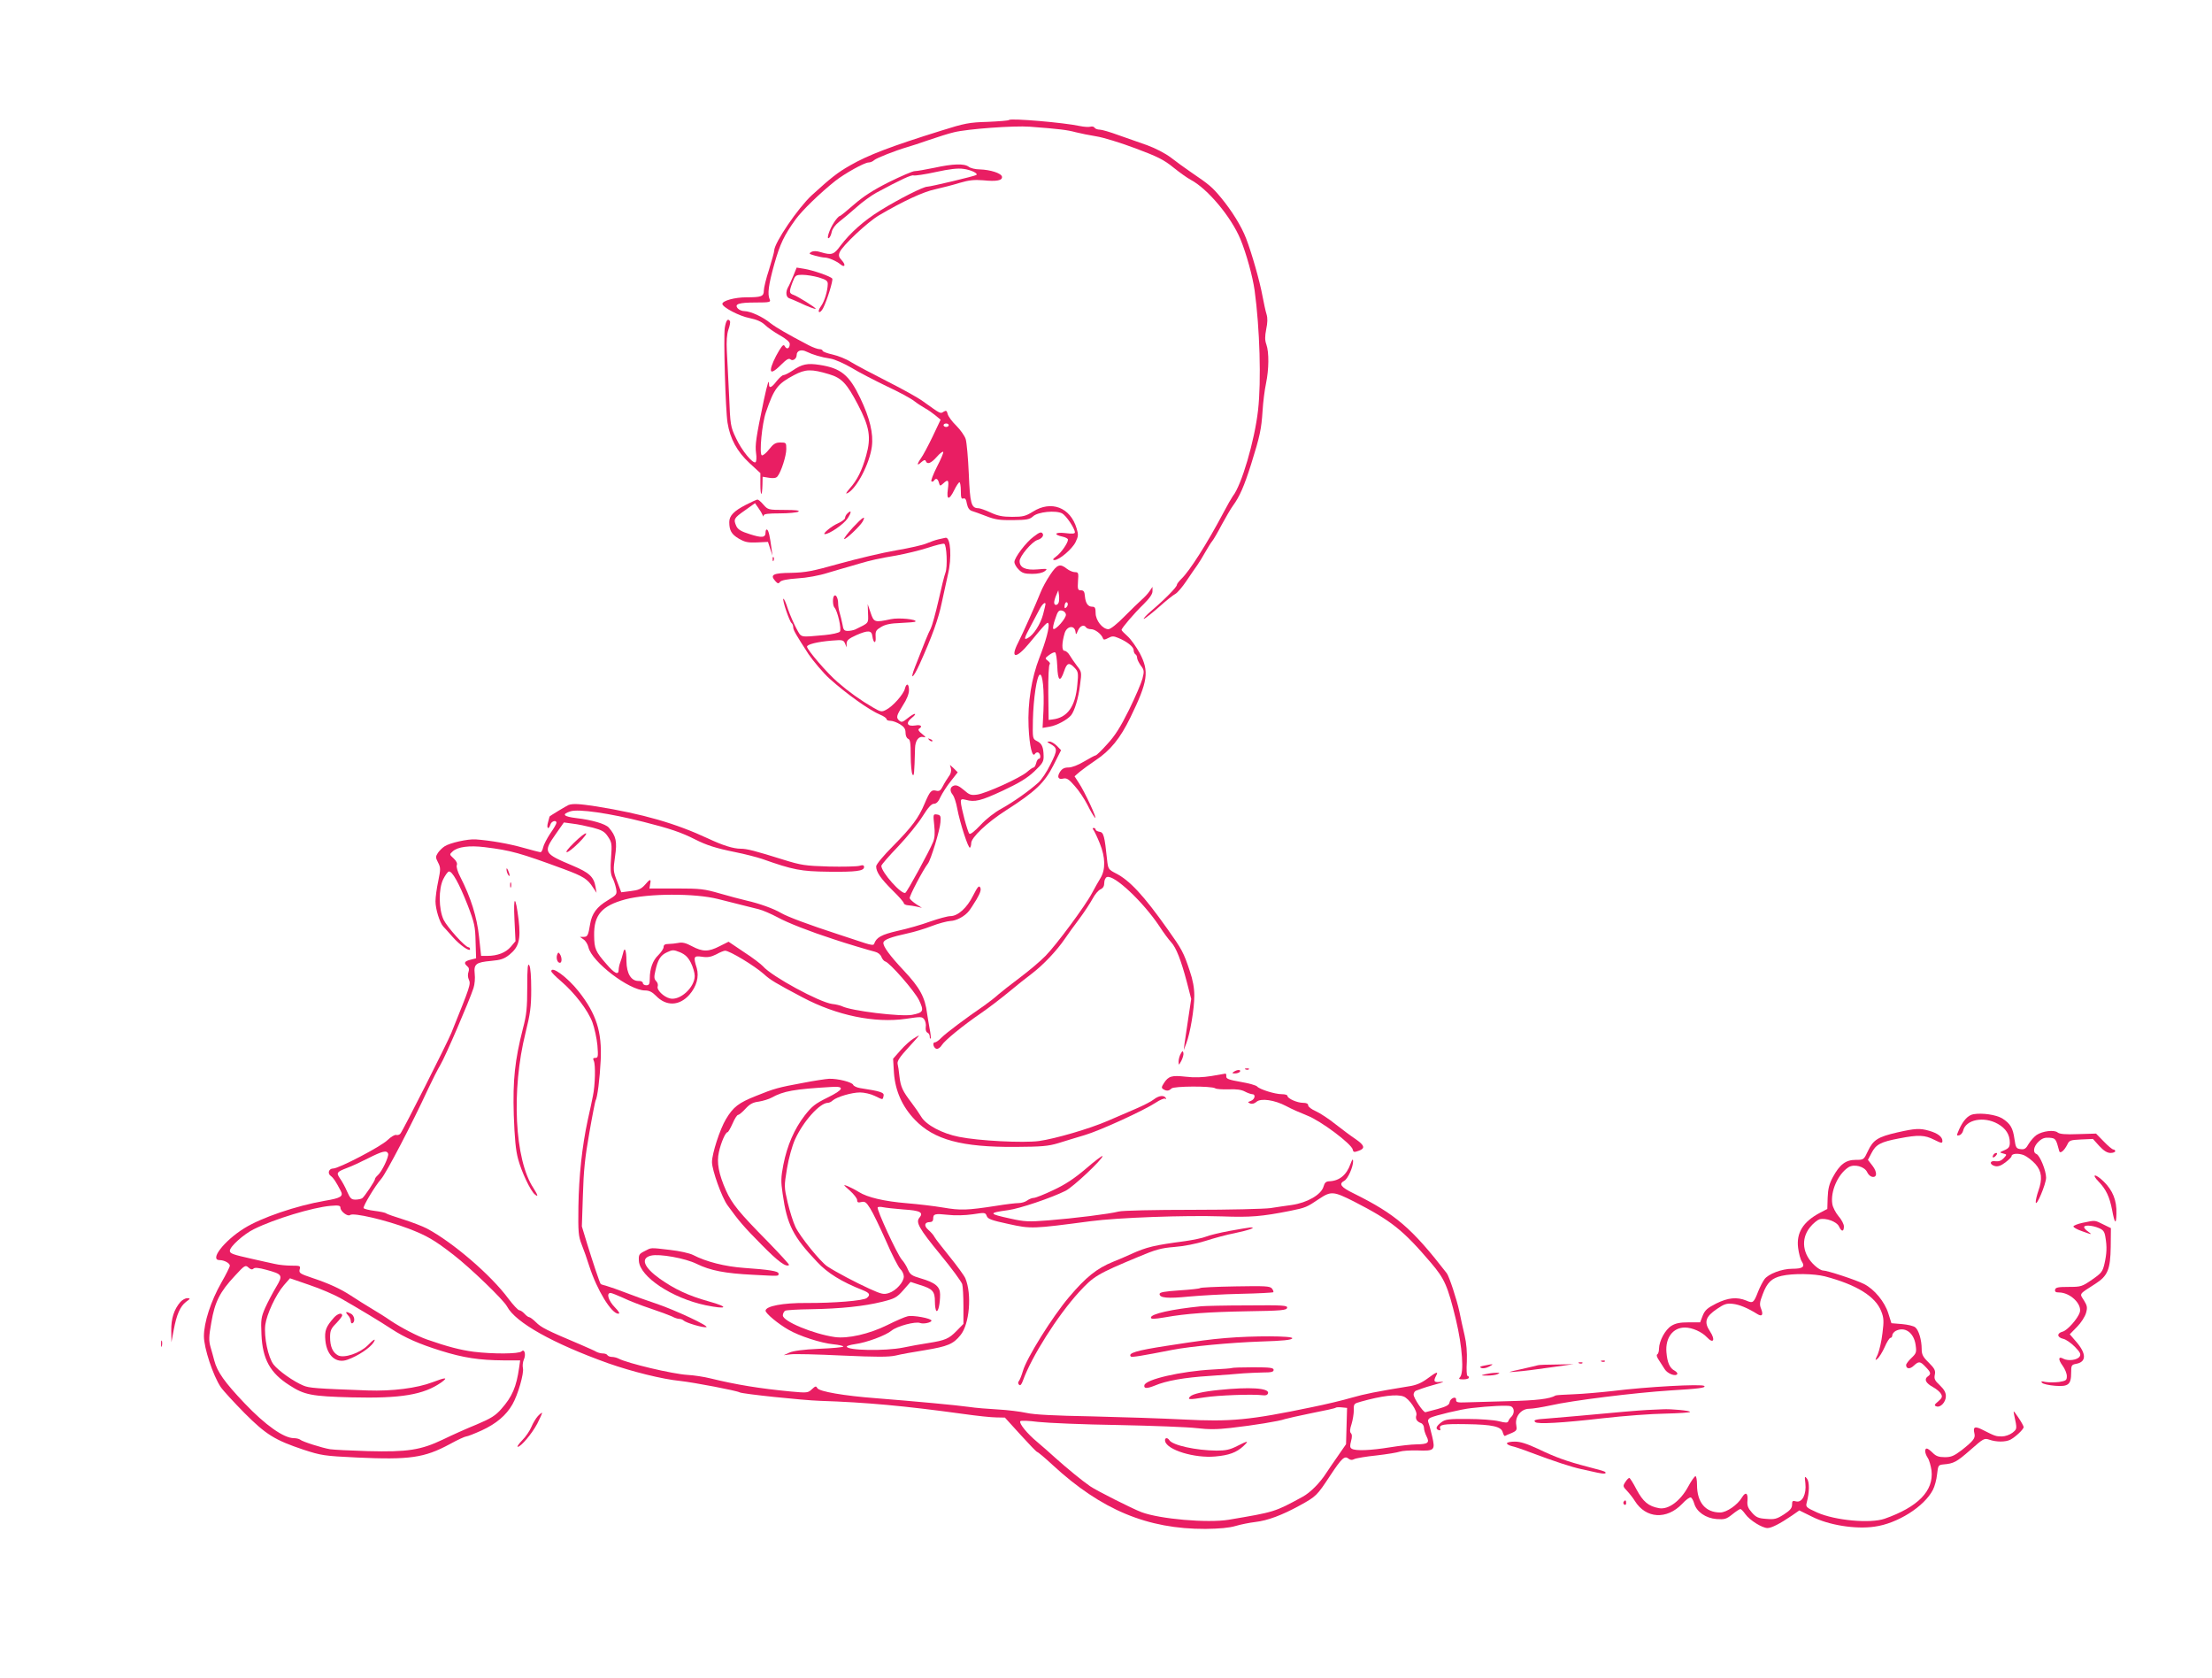 <?xml version="1.0" standalone="no"?>
<!DOCTYPE svg PUBLIC "-//W3C//DTD SVG 20010904//EN"
 "http://www.w3.org/TR/2001/REC-SVG-20010904/DTD/svg10.dtd">
<svg version="1.0" xmlns="http://www.w3.org/2000/svg"
 width="1280pt" height="971pt" viewBox="0 0 1280 971"
 preserveAspectRatio="xMidYMid meet">
<g transform="translate(0,971) scale(0.1,-0.1)"
fill="#e91e63" stroke="none">
<path d="M5839 9016 c-3 -4 -59 -8 -124 -11 -106 -3 -133 -8 -269 -51 -289
-90 -423 -141 -527 -201 -72 -41 -109 -70 -222 -173 -78 -72 -217 -275 -217
-320 0 -8 -14 -58 -30 -110 -17 -51 -30 -106 -30 -121 0 -34 -14 -39 -101 -39
-67 0 -139 -20 -139 -38 0 -19 98 -71 157 -82 43 -9 70 -21 90 -40 15 -15 54
-42 86 -60 37 -21 57 -38 57 -50 0 -26 -17 -34 -28 -14 -7 13 -13 9 -33 -23
-25 -41 -47 -90 -48 -110 -2 -23 18 -14 60 28 30 30 44 38 53 30 14 -12 36 4
36 25 0 25 26 35 56 20 37 -18 87 -33 141 -41 24 -4 78 -28 121 -53 42 -26
134 -73 202 -106 69 -32 141 -71 160 -86 19 -15 49 -34 65 -43 17 -9 43 -28
59 -41 l29 -24 -46 -97 c-26 -54 -56 -110 -67 -125 -26 -37 -25 -48 1 -24 16
14 23 15 26 7 8 -22 30 -14 63 23 17 20 34 33 38 30 3 -4 -13 -42 -36 -86 -22
-44 -37 -82 -32 -85 5 -3 11 -1 15 5 10 16 22 11 28 -12 6 -21 7 -21 25 -5 29
27 34 21 27 -33 -9 -64 7 -66 37 -5 12 25 26 45 30 45 4 0 8 -22 8 -50 0 -39
3 -48 14 -44 11 4 17 -5 21 -30 5 -24 14 -37 29 -42 11 -3 49 -17 83 -30 51
-20 79 -24 155 -23 80 1 96 4 116 22 28 26 131 36 168 17 24 -13 74 -88 74
-110 0 -8 -17 -9 -56 -4 -60 7 -71 -9 -14 -21 17 -4 30 -11 30 -17 0 -19 -40
-77 -68 -97 -20 -15 -23 -20 -10 -21 27 0 102 63 122 104 16 33 17 43 6 79
-36 122 -147 164 -253 97 -42 -26 -57 -30 -120 -30 -56 0 -84 6 -125 25 -30
14 -62 25 -71 25 -41 0 -48 28 -55 200 -4 91 -12 181 -18 200 -6 19 -31 54
-54 77 -24 23 -46 53 -50 67 -5 21 -9 23 -24 14 -19 -12 -14 -15 -120 61 -30
22 -125 74 -210 117 -85 43 -177 92 -205 109 -27 18 -76 37 -107 44 -32 7 -58
17 -58 22 0 5 -8 9 -18 9 -10 0 -38 10 -63 23 -124 65 -186 101 -220 127 -46
38 -116 69 -150 70 -15 0 -32 7 -40 16 -21 25 6 34 105 34 80 0 87 2 80 18
-14 30 -7 84 26 202 34 120 57 168 124 261 39 53 140 151 229 222 53 42 169
107 193 107 10 0 25 6 33 14 16 13 120 54 191 75 19 5 76 24 125 41 50 17 115
38 146 45 77 19 347 39 438 32 173 -13 218 -19 266 -32 28 -7 82 -18 120 -24
39 -6 140 -37 225 -69 129 -48 166 -67 220 -111 36 -29 81 -61 100 -71 97 -51
234 -214 288 -344 34 -82 71 -217 82 -296 30 -220 39 -524 20 -692 -20 -178
-96 -436 -146 -498 -6 -8 -31 -51 -54 -95 -94 -178 -198 -341 -244 -384 -14
-14 -26 -29 -26 -35 0 -12 -68 -82 -148 -150 -29 -25 -48 -46 -43 -46 5 0 44
30 85 66 41 37 85 72 97 78 12 6 41 40 65 76 24 36 52 76 62 90 10 14 31 48
46 75 16 28 34 57 41 65 7 8 32 51 55 95 24 44 53 94 65 110 38 52 64 111 104
237 53 169 60 206 67 311 3 51 12 122 20 159 17 82 18 180 2 225 -9 25 -9 46
-1 88 8 38 9 64 2 87 -6 18 -16 67 -24 108 -15 82 -61 244 -94 330 -27 71 -83
161 -146 237 -51 61 -66 74 -172 146 -34 23 -86 61 -117 85 -33 25 -89 54
-138 72 -46 16 -121 43 -168 59 -46 17 -94 31 -106 31 -13 0 -26 5 -30 11 -3
6 -14 9 -24 6 -10 -3 -38 -1 -62 4 -92 20 -399 46 -409 35z m-349 -1766 c0 -5
-7 -10 -15 -10 -8 0 -15 5 -15 10 0 6 7 10 15 10 8 0 15 -4 15 -10z"/>
<path d="M5405 8739 c-49 -10 -100 -19 -112 -19 -12 0 -79 -29 -150 -64 -93
-47 -148 -83 -202 -130 -41 -36 -78 -66 -82 -66 -5 0 -20 -17 -33 -37 -27 -41
-46 -100 -29 -90 6 4 13 20 16 36 4 18 21 41 43 58 20 15 65 53 99 83 34 31
87 69 116 85 145 78 204 105 216 100 8 -2 66 6 129 20 77 17 128 23 159 18 42
-5 86 -26 75 -35 -8 -7 -266 -68 -284 -68 -24 0 -162 -70 -271 -137 -97 -60
-175 -130 -232 -205 -37 -51 -50 -56 -113 -37 -26 8 -43 8 -56 1 -15 -9 -13
-11 22 -21 21 -6 47 -11 56 -11 22 0 68 -20 91 -39 26 -22 33 -4 8 23 -17 18
-20 28 -12 47 15 37 161 174 227 213 141 83 258 137 326 151 39 9 103 25 141
37 54 16 84 19 136 15 78 -8 113 -1 109 21 -4 20 -67 40 -128 42 -25 0 -54 7
-64 15 -26 20 -91 18 -201 -6z"/>
<path d="M4590 8113 c-11 -26 -24 -56 -30 -65 -15 -27 -12 -58 8 -64 9 -3 35
-14 57 -24 47 -23 95 -41 95 -36 0 7 -106 73 -128 80 -26 9 -27 17 -6 73 16
41 18 43 59 43 23 0 65 -7 93 -15 43 -13 52 -20 52 -38 -1 -41 -19 -100 -39
-128 -12 -16 -17 -31 -11 -34 5 -3 15 7 23 22 23 45 59 162 53 171 -8 13 -112
49 -163 57 l-43 7 -20 -49z"/>
<path d="M4194 7813 c-8 -56 4 -474 16 -549 15 -93 55 -166 126 -232 l64 -59
0 -63 c0 -73 10 -77 12 -5 l1 47 37 -6 c26 -4 41 -2 49 8 21 25 51 119 51 158
0 37 -1 38 -34 38 -28 0 -40 -7 -66 -40 -17 -22 -36 -37 -42 -34 -15 10 1 182
24 249 48 139 67 164 163 215 66 35 100 36 203 5 73 -22 102 -53 166 -175 68
-130 78 -190 48 -296 -24 -86 -52 -142 -95 -190 -23 -27 -26 -34 -11 -26 52
28 126 170 139 268 10 76 -12 166 -67 281 -64 134 -112 173 -235 192 -71 11
-102 5 -157 -33 -21 -14 -45 -26 -52 -26 -7 0 -25 -16 -40 -35 -29 -38 -44
-44 -44 -18 0 34 -9 5 -30 -92 -46 -220 -51 -259 -45 -306 4 -26 2 -49 -3 -53
-16 -10 -80 68 -113 139 -32 67 -33 75 -40 245 -5 96 -10 213 -13 259 -3 57 0
97 9 124 8 22 12 44 9 49 -12 19 -23 5 -30 -39z"/>
<path d="M4315 6789 c-68 -35 -95 -63 -95 -99 0 -49 13 -71 55 -96 36 -21 54
-24 106 -22 l63 3 13 -40 13 -40 -5 38 c-10 75 -17 107 -26 113 -5 3 -9 -4 -9
-16 0 -31 -21 -33 -92 -10 -49 15 -68 27 -77 46 -18 40 -14 47 49 91 l59 42
19 -27 c11 -15 22 -34 25 -42 3 -9 6 -10 6 -2 1 9 27 12 94 12 50 0 99 5 107
10 10 7 -15 10 -80 10 -94 0 -96 1 -122 30 -14 17 -30 30 -35 30 -4 0 -35 -14
-68 -31z"/>
<path d="M4902 6738 c-7 -7 -12 -18 -12 -25 0 -6 -19 -21 -42 -31 -37 -16 -92
-62 -75 -62 26 0 108 56 131 90 25 38 24 54 -2 28z"/>
<path d="M4936 6659 c-31 -34 -54 -64 -51 -67 6 -7 92 74 107 101 21 39 -1 25
-56 -34z"/>
<path d="M5981 6605 c-43 -31 -111 -121 -111 -146 0 -11 11 -31 25 -44 19 -20
34 -25 78 -25 33 0 60 6 73 16 18 14 15 15 -42 10 -69 -6 -104 10 -104 48 0
28 71 112 103 122 24 7 38 24 31 36 -8 13 -18 10 -53 -17z"/>
<path d="M5431 6590 c-18 -4 -49 -15 -70 -24 -20 -9 -99 -27 -176 -40 -77 -13
-223 -48 -325 -76 -160 -45 -198 -52 -282 -54 -105 -1 -124 -11 -92 -47 14
-16 19 -17 28 -5 7 9 43 16 101 20 53 3 125 16 175 32 47 14 101 30 120 35 19
6 49 14 65 19 64 19 114 30 210 46 55 10 138 30 184 45 46 15 88 26 95 23 14
-6 20 -133 7 -167 -6 -15 -24 -87 -40 -160 -17 -74 -37 -147 -45 -163 -15 -28
-37 -83 -91 -222 -32 -81 -12 -69 27 17 71 157 109 262 128 356 12 55 28 127
35 160 24 98 16 218 -13 214 -4 -1 -22 -5 -41 -9z"/>
<path d="M4471 6474 c0 -11 3 -14 6 -6 3 7 2 16 -1 19 -3 4 -6 -2 -5 -13z"/>
<path d="M6077 6385 c-21 -31 -46 -77 -56 -103 -27 -68 -104 -240 -129 -289
-49 -95 -12 -97 65 -3 95 115 106 126 110 112 7 -19 -15 -102 -52 -196 -46
-118 -69 -262 -63 -400 5 -114 22 -182 37 -157 5 8 14 10 20 7 13 -8 15 -36 2
-36 -5 0 -12 -11 -15 -25 -4 -14 -10 -25 -15 -25 -5 0 -22 -12 -38 -26 -39
-34 -237 -124 -289 -131 -36 -5 -45 -1 -77 27 -26 22 -42 30 -57 25 -23 -7
-26 -31 -6 -54 7 -9 19 -44 25 -78 16 -85 65 -235 74 -227 4 4 7 16 7 26 0 33
91 119 200 189 172 110 224 160 276 262 l44 87 -24 25 c-14 14 -33 25 -43 25
-16 -1 -16 -2 2 -12 46 -25 46 -36 4 -119 -21 -44 -53 -91 -70 -106 -57 -51
-144 -112 -212 -150 -41 -22 -91 -61 -124 -97 -33 -35 -58 -55 -64 -49 -10 10
-49 156 -49 185 0 15 5 17 28 11 53 -15 88 -6 215 53 96 45 140 72 182 111 48
46 55 57 54 90 -1 51 -10 72 -39 86 -25 13 -25 15 -23 122 3 125 23 257 40
262 17 6 26 -91 21 -209 l-5 -99 41 7 c41 7 101 39 124 66 20 25 43 100 52
177 10 72 9 75 -18 109 -15 20 -34 47 -42 61 -8 14 -22 26 -30 26 -17 0 -16
46 1 103 13 40 55 47 62 10 3 -22 4 -22 15 5 12 27 35 36 47 17 3 -5 16 -10
29 -10 23 0 60 -29 68 -52 4 -11 10 -10 31 1 22 12 31 12 59 0 49 -20 88 -51
88 -70 0 -10 5 -21 10 -24 6 -3 10 -13 10 -21 0 -8 10 -28 21 -44 20 -26 21
-33 10 -76 -7 -26 -42 -108 -78 -181 -49 -99 -82 -151 -126 -198 -32 -36 -62
-65 -67 -65 -4 0 -34 -16 -66 -35 -35 -21 -71 -35 -91 -35 -24 0 -37 -7 -49
-25 -19 -30 -11 -47 20 -39 18 4 32 -4 65 -43 24 -26 56 -75 73 -108 16 -33
36 -67 44 -75 19 -19 -60 152 -94 202 l-24 37 30 26 c17 14 58 44 91 66 86 57
143 127 202 248 102 210 110 266 54 373 -20 36 -51 80 -70 97 -19 17 -35 33
-35 37 0 10 73 96 128 149 35 35 52 59 51 76 l0 24 -17 -25 c-9 -14 -30 -36
-46 -50 -16 -14 -61 -58 -100 -97 -42 -43 -80 -73 -92 -73 -34 0 -74 51 -74
93 0 30 -4 37 -19 37 -25 0 -39 19 -43 60 -2 27 -7 35 -23 35 -18 0 -20 6 -17
53 4 48 2 52 -18 52 -12 0 -33 9 -47 20 -39 31 -56 25 -96 -35z m49 -161 c-7
-18 -26 -18 -26 0 0 8 5 27 12 43 l12 28 4 -28 c2 -16 1 -35 -2 -43z m45 -27
c-8 -8 -11 -7 -11 4 0 9 3 19 7 23 4 4 9 2 11 -4 3 -7 -1 -17 -7 -23z m-121
18 c0 -2 -6 -29 -14 -59 -15 -57 -55 -119 -88 -137 -25 -14 -23 -3 17 71 19
36 42 80 52 98 14 27 33 43 33 27z m118 -60 c3 -21 -62 -94 -73 -83 -4 3 1 29
11 57 14 43 20 52 38 49 12 -2 22 -11 24 -23z m-50 -299 c3 -87 17 -96 40 -28
16 48 29 52 61 18 20 -21 22 -30 15 -98 -11 -125 -57 -190 -143 -200 l-23 -3
-2 158 c-1 87 3 161 8 164 5 4 0 12 -10 20 -18 14 -18 15 6 33 14 11 30 18 35
16 6 -1 11 -37 13 -80z"/>
<path d="M4827 6263 c-10 -9 -9 -57 2 -68 18 -20 42 -126 31 -139 -5 -7 -45
-16 -88 -20 -148 -13 -133 -17 -164 39 -15 28 -37 78 -49 113 -11 35 -23 61
-26 58 -7 -7 36 -134 48 -141 5 -4 9 -14 9 -24 0 -16 16 -43 89 -156 25 -37
88 -112 121 -141 98 -88 231 -183 294 -209 20 -8 36 -20 36 -25 0 -6 10 -10
23 -10 12 0 37 -9 55 -20 24 -15 32 -27 32 -49 0 -16 6 -31 15 -35 12 -4 15
-25 15 -98 0 -51 5 -100 10 -108 9 -14 11 -3 15 151 1 45 21 72 49 65 16 -4
14 0 -8 18 -20 15 -25 25 -18 30 23 14 11 25 -22 19 -47 -7 -57 14 -20 44 16
12 24 23 17 23 -6 0 -25 -12 -42 -26 -26 -21 -34 -24 -46 -14 -21 18 -19 28
20 90 22 33 35 67 35 87 0 39 -15 44 -24 8 -8 -32 -70 -102 -108 -121 -26 -14
-31 -13 -76 13 -71 41 -141 91 -204 146 -61 52 -178 188 -178 206 0 13 58 28
143 35 63 5 68 4 77 -17 l9 -22 0 23 c1 18 13 28 57 48 67 29 88 28 92 -6 6
-43 22 -47 19 -5 -2 34 2 40 32 58 25 15 55 21 114 23 44 2 82 5 84 8 13 13
-96 24 -142 14 -94 -20 -98 -19 -117 37 l-17 50 2 -54 c2 -59 7 -53 -75 -93
-10 -4 -29 -8 -42 -8 -21 0 -26 6 -31 38 -4 20 -11 50 -16 66 -5 16 -9 41 -9
55 0 30 -13 55 -23 44z"/>
<path d="M5377 5429 c7 -7 15 -10 18 -7 3 3 -2 9 -12 12 -14 6 -15 5 -6 -5z"/>
<path d="M5503 5263 c3 -14 -2 -32 -13 -45 -9 -13 -25 -38 -34 -56 -13 -26
-21 -31 -40 -26 -27 6 -35 -3 -66 -76 -34 -81 -73 -134 -182 -244 -56 -56 -98
-107 -98 -118 0 -33 26 -70 94 -138 36 -35 66 -69 66 -75 0 -5 10 -11 23 -12
12 -1 36 -4 52 -8 l30 -7 -33 21 c-18 12 -35 27 -38 34 -4 11 78 166 106 202
16 20 70 196 72 238 3 37 0 42 -20 45 -22 3 -23 2 -16 -62 5 -45 3 -75 -7 -98
-20 -50 -149 -287 -160 -293 -21 -13 -139 119 -139 156 0 6 44 57 98 113 53
56 117 135 141 174 32 51 51 72 65 72 15 0 27 13 39 41 11 22 37 63 59 90 l40
51 -22 22 -23 21 6 -22z"/>
<path d="M3290 5053 c-12 -5 -110 -64 -110 -67 0 -1 -4 -16 -9 -34 -10 -34 3
-46 14 -12 6 20 35 28 35 10 0 -6 -16 -34 -36 -62 -19 -29 -38 -65 -41 -80 -3
-15 -10 -28 -15 -28 -5 0 -49 11 -98 25 -84 24 -193 43 -278 49 -45 3 -149
-20 -179 -40 -13 -8 -30 -25 -39 -38 -14 -22 -14 -27 1 -56 15 -29 15 -38 1
-107 -9 -41 -16 -94 -16 -117 0 -45 24 -123 45 -146 8 -8 32 -35 54 -60 41
-47 101 -89 101 -71 0 6 -4 11 -9 11 -19 0 -123 116 -144 159 -29 62 -30 179
-2 235 11 22 25 42 32 44 19 5 60 -69 109 -194 40 -104 44 -124 46 -211 l3
-97 -32 -8 c-36 -9 -41 -19 -19 -38 10 -8 12 -18 7 -33 -5 -12 -4 -32 2 -44
12 -27 9 -35 -101 -308 -24 -59 -279 -564 -295 -583 -5 -7 -16 -10 -24 -8 -8
3 -30 -10 -51 -30 -38 -37 -281 -164 -314 -164 -25 0 -35 -28 -14 -43 16 -12
28 -30 57 -85 18 -33 3 -43 -93 -59 -162 -28 -366 -97 -465 -159 -116 -72
-203 -184 -142 -184 27 0 59 -18 59 -32 0 -7 -22 -51 -49 -98 -61 -107 -101
-231 -101 -310 0 -69 53 -228 97 -294 15 -22 78 -90 138 -151 125 -125 175
-156 342 -212 102 -33 118 -36 308 -45 305 -14 390 -2 537 77 45 25 89 45 96
45 7 0 48 16 90 35 84 39 141 87 177 150 32 55 68 181 61 210 -3 13 -1 35 5
49 14 30 4 65 -13 48 -15 -15 -164 -16 -278 -2 -75 10 -150 29 -270 71 -54 19
-149 68 -210 109 -30 21 -77 50 -104 66 -59 36 -69 42 -126 79 -61 40 -130 71
-223 102 -71 24 -78 28 -73 49 6 21 3 22 -47 22 -28 0 -72 4 -97 10 -25 5 -85
19 -135 30 -107 24 -125 30 -125 46 0 24 80 96 139 125 119 59 340 126 444
135 46 4 57 2 57 -11 0 -21 42 -53 56 -42 18 15 204 -28 339 -79 104 -40 148
-65 260 -152 97 -75 289 -260 309 -298 49 -93 265 -214 586 -329 137 -48 313
-92 416 -102 81 -9 327 -56 344 -66 14 -9 367 -46 464 -49 271 -9 489 -29 831
-76 77 -11 163 -20 190 -20 l50 -1 90 -99 c50 -55 93 -100 97 -100 4 0 45 -34
90 -76 281 -259 548 -370 883 -369 81 1 138 6 175 17 30 9 81 19 114 23 71 8
156 40 256 95 97 53 101 58 177 173 68 103 84 117 107 98 10 -8 20 -9 33 -2
10 5 68 15 128 21 61 7 121 17 135 22 14 5 60 8 102 7 100 -4 104 1 85 83 -8
34 -18 71 -22 80 -4 11 0 20 12 26 26 13 179 50 238 56 103 12 207 17 226 11
22 -7 25 -40 5 -61 -8 -7 -16 -19 -18 -26 -4 -10 -15 -10 -55 0 -28 7 -107 13
-178 13 -110 1 -131 -2 -153 -18 -32 -24 -37 -39 -18 -46 10 -4 13 -1 10 7 -9
25 17 29 150 27 154 -2 204 -14 212 -48 4 -13 9 -22 13 -20 3 2 21 10 39 17
29 13 31 18 26 46 -9 48 28 94 75 94 19 0 74 9 121 19 126 29 491 74 695 87
164 10 208 15 197 26 -13 13 -336 -5 -528 -29 -71 -8 -173 -17 -227 -19 -54
-2 -101 -5 -105 -7 -34 -20 -109 -29 -274 -33 -106 -3 -218 -6 -248 -7 -45 -2
-55 1 -54 14 2 25 -34 11 -38 -14 -2 -15 -18 -24 -68 -38 -36 -10 -68 -18 -72
-19 -13 0 -68 82 -68 102 0 10 7 21 15 23 8 3 23 8 33 12 9 4 46 15 82 25 42
11 51 16 28 14 -40 -5 -45 2 -28 35 15 27 4 24 -51 -17 -34 -25 -65 -38 -106
-44 -190 -31 -255 -44 -332 -66 -47 -14 -151 -39 -231 -55 -360 -75 -469 -85
-742 -71 -117 6 -355 14 -528 18 -222 4 -334 10 -380 20 -36 8 -110 17 -165
20 -55 3 -131 9 -170 15 -71 10 -308 32 -535 50 -187 14 -329 39 -340 58 -8
14 -11 13 -32 -6 -22 -21 -27 -22 -123 -13 -178 17 -314 39 -465 76 -36 9 -95
18 -132 20 -85 5 -348 67 -400 95 -10 5 -27 9 -37 9 -11 0 -23 5 -26 10 -3 6
-15 10 -26 10 -10 0 -27 4 -37 9 -9 6 -51 24 -92 42 -199 84 -228 99 -259 130
-16 16 -34 29 -39 29 -5 0 -17 9 -27 20 -10 11 -24 20 -30 20 -7 0 -35 30 -63
67 -101 137 -323 327 -472 406 -25 13 -85 36 -135 52 -49 15 -94 31 -100 35
-5 5 -36 11 -68 15 -31 4 -60 11 -63 16 -5 9 67 130 102 169 29 33 179 320
273 524 23 49 54 110 69 135 28 46 168 371 192 445 7 21 10 58 7 82 -6 57 7
67 95 75 56 5 76 12 106 36 55 45 66 87 53 202 -18 144 -31 145 -24 1 l6 -125
-27 -32 c-29 -34 -77 -53 -137 -53 l-35 0 -12 111 c-12 114 -48 228 -108 345
-16 30 -24 59 -21 68 5 11 -2 25 -18 40 -25 23 -25 23 -5 41 29 26 95 35 185
24 153 -19 203 -33 458 -127 113 -42 137 -57 169 -107 l20 -30 -6 35 c-10 58
-37 82 -132 122 -169 71 -172 77 -98 183 l47 67 51 -7 c28 -3 80 -14 116 -23
53 -14 69 -23 88 -52 22 -33 24 -41 18 -122 -5 -67 -3 -94 8 -116 8 -15 17
-43 21 -62 6 -34 5 -36 -49 -69 -62 -37 -91 -76 -101 -136 -11 -67 -15 -75
-38 -75 l-21 0 21 -15 c12 -8 24 -28 28 -45 19 -84 236 -250 328 -250 24 0 41
-9 62 -30 60 -63 136 -60 194 5 42 48 57 104 43 154 -21 67 -18 73 31 66 32
-5 52 -1 82 14 21 12 44 21 51 21 26 0 170 -87 224 -135 37 -34 67 -52 224
-135 198 -105 418 -150 598 -124 87 13 94 13 106 -3 7 -10 12 -30 9 -45 -2
-16 2 -29 10 -32 7 -3 13 -13 13 -22 0 -10 2 -15 5 -12 3 2 0 29 -6 59 -5 30
-12 68 -14 84 -12 96 -42 151 -135 250 -81 86 -122 142 -118 162 3 17 42 32
143 54 33 7 94 25 135 41 41 16 91 29 110 30 34 1 83 27 107 58 7 8 27 39 44
67 22 38 28 57 21 69 -7 13 -15 4 -41 -47 -35 -71 -88 -119 -132 -119 -15 0
-67 -14 -116 -31 -48 -18 -133 -42 -188 -54 -95 -22 -124 -38 -137 -76 -3 -8
-19 -6 -53 5 -28 9 -97 32 -155 51 -169 55 -292 101 -330 123 -42 25 -125 55
-200 72 -30 7 -99 25 -154 41 -90 26 -112 29 -253 29 l-155 0 4 25 c7 32 0 32
-31 -5 -21 -23 -37 -30 -81 -35 l-55 -7 -24 63 c-23 59 -23 66 -12 144 13 87
6 118 -36 167 -19 22 -100 45 -187 55 -75 9 -88 22 -36 39 46 16 229 -11 425
-61 151 -38 218 -61 295 -100 69 -35 122 -52 236 -75 55 -11 124 -29 154 -39
181 -64 224 -72 383 -74 160 -2 207 4 207 27 0 11 -7 13 -27 7 -16 -4 -95 -6
-178 -4 -136 4 -160 8 -260 39 -166 52 -213 64 -249 64 -42 0 -103 19 -186 58
-193 90 -379 143 -650 187 -99 15 -134 17 -160 8z m865 -544 c44 -11 105 -26
135 -34 30 -7 75 -19 100 -25 25 -6 74 -28 110 -47 56 -31 186 -82 325 -127
68 -23 209 -65 238 -72 17 -4 32 -16 37 -29 5 -13 15 -25 22 -27 26 -6 170
-171 196 -224 30 -63 26 -72 -40 -85 -64 -12 -355 23 -406 50 -9 4 -35 11 -57
13 -74 10 -349 159 -400 218 -11 12 -60 50 -110 82 l-89 60 -52 -26 c-64 -33
-98 -33 -160 0 -35 19 -56 24 -79 19 -16 -3 -42 -6 -57 -6 -20 0 -28 -5 -28
-18 0 -9 -14 -30 -30 -46 -33 -31 -50 -79 -50 -137 0 -31 -4 -38 -20 -38 -11
0 -20 6 -20 13 0 7 -11 13 -26 12 -42 0 -68 43 -69 114 0 66 -11 89 -20 45 -4
-16 -11 -39 -16 -52 -5 -13 -9 -32 -9 -42 0 -34 -24 -22 -71 33 -63 72 -70 88
-71 165 -2 119 44 172 181 209 133 35 402 36 536 2z m-157 -369 c12 -24 22
-58 22 -76 0 -67 -86 -145 -144 -130 -36 9 -78 50 -70 70 3 9 -1 22 -9 30 -12
12 -13 24 -5 58 14 66 30 92 68 109 32 15 37 15 75 0 30 -13 46 -28 63 -61z
m-1752 -1104 c6 -16 -37 -106 -60 -125 -9 -8 -16 -17 -16 -22 0 -11 -61 -102
-74 -111 -6 -4 -24 -8 -39 -8 -24 0 -31 7 -49 48 -11 26 -30 60 -41 75 -22 33
-19 37 43 61 25 9 79 34 120 55 83 42 108 48 116 27z m-779 -665 c7 7 30 5 74
-7 95 -26 98 -31 56 -101 -19 -32 -47 -85 -62 -118 -24 -55 -26 -69 -22 -155
6 -143 50 -223 162 -294 86 -56 128 -64 360 -70 285 -7 416 15 518 86 43 31
27 31 -49 2 -91 -35 -236 -53 -376 -48 -301 11 -338 14 -372 28 -58 24 -145
86 -173 122 -32 42 -56 159 -48 229 8 61 61 176 108 230 l35 40 113 -39 c63
-21 143 -56 179 -76 90 -51 235 -138 295 -178 78 -51 160 -87 285 -126 131
-41 223 -55 363 -56 l97 0 -6 -42 c-16 -112 -40 -168 -103 -239 -33 -38 -60
-55 -143 -90 -57 -23 -144 -62 -195 -87 -128 -61 -205 -73 -435 -67 -101 3
-199 8 -218 11 -44 7 -162 44 -174 56 -6 4 -21 8 -35 8 -59 0 -165 75 -285
201 -117 123 -159 183 -176 248 -5 20 -15 55 -22 79 -10 36 -10 59 5 142 20
118 49 176 136 269 57 62 61 64 79 48 12 -11 21 -14 29 -6z m6655 -740 c32
-12 81 -84 74 -108 -7 -21 2 -37 27 -46 9 -3 17 -16 17 -27 0 -12 7 -34 15
-50 19 -37 8 -45 -60 -46 -27 0 -96 -8 -152 -17 -111 -18 -200 -22 -221 -8
-11 6 -11 17 -4 44 7 24 6 39 -1 46 -7 7 -6 23 4 53 7 23 13 59 13 80 -1 36 0
38 40 49 121 34 209 45 248 30z m-330 -171 l-3 -105 -47 -68 c-26 -37 -56 -81
-67 -98 -37 -58 -93 -114 -137 -138 -163 -89 -162 -88 -428 -133 -122 -20
-399 4 -505 44 -53 20 -263 126 -297 150 -48 33 -134 104 -199 162 -30 28 -79
70 -107 94 -58 48 -106 107 -98 120 3 5 48 3 103 -4 54 -6 262 -15 463 -18
201 -4 405 -12 455 -18 68 -8 115 -8 195 1 134 15 286 40 314 51 13 4 83 20
157 35 73 14 136 28 138 31 3 3 19 4 36 2 l30 -3 -3 -105z"/>
<path d="M2013 2102 c10 -10 17 -26 17 -36 0 -9 5 -14 10 -11 17 10 11 44 -9
55 -29 15 -36 12 -18 -8z"/>
<path d="M1933 2088 c-47 -53 -56 -76 -50 -135 9 -87 63 -133 128 -109 62 22
133 70 152 102 14 24 -1 16 -36 -20 -46 -45 -136 -75 -171 -57 -31 17 -46 51
-46 106 0 37 6 50 35 79 19 20 35 40 35 46 0 18 -26 11 -47 -12z"/>
<path d="M6742 1373 c10 -51 170 -100 290 -89 80 7 123 23 163 60 35 33 28 33
-37 0 -41 -21 -66 -26 -118 -26 -120 1 -256 31 -274 61 -11 17 -28 13 -24 -6z"/>
<path d="M6328 4908 c5 -7 22 -42 36 -77 33 -81 34 -152 4 -201 -12 -19 -33
-57 -48 -85 -40 -76 -208 -302 -270 -365 -30 -31 -98 -88 -150 -127 -52 -39
-108 -83 -124 -97 -16 -15 -52 -43 -80 -63 -107 -73 -221 -159 -247 -185 -15
-16 -32 -28 -39 -28 -17 0 -8 -34 10 -38 8 -1 22 8 30 22 17 27 119 111 230
187 41 28 111 82 155 118 44 37 106 86 138 110 65 50 142 131 189 200 17 25
55 78 84 116 29 39 63 91 76 115 13 25 33 49 46 55 15 7 22 18 22 38 0 15 7
30 15 33 41 16 210 -143 305 -286 23 -36 54 -77 67 -91 29 -31 57 -103 91
-231 l25 -97 -17 -113 c-9 -62 -19 -129 -22 -148 l-4 -35 15 40 c22 57 46 199
46 275 0 44 -8 90 -27 145 -35 105 -44 122 -128 240 -139 196 -220 283 -300
323 -42 22 -44 24 -50 80 -14 136 -20 157 -43 160 -13 2 -23 8 -23 13 0 5 -5
9 -11 9 -8 0 -8 -4 -1 -12z"/>
<path d="M3322 4835 c-33 -32 -51 -55 -42 -55 9 0 40 25 70 55 71 72 46 72
-28 0z"/>
<path d="M2931 4680 c0 -8 4 -22 9 -30 12 -18 12 -2 0 25 -6 13 -9 15 -9 5z"/>
<path d="M2952 4590 c0 -14 2 -19 5 -12 2 6 2 18 0 25 -3 6 -5 1 -5 -13z"/>
<path d="M3224 4187 c-7 -20 1 -47 16 -47 12 0 13 30 0 50 -8 12 -10 12 -16
-3z"/>
<path d="M3051 4000 c0 -121 -4 -161 -25 -240 -47 -185 -59 -297 -53 -500 5
-136 11 -204 25 -255 20 -75 72 -185 97 -205 22 -18 18 -5 -9 38 -108 164
-128 564 -45 897 27 109 33 149 33 250 0 74 -4 128 -11 140 -9 16 -12 -10 -12
-125z"/>
<path d="M3190 4091 c0 -5 25 -31 57 -58 78 -67 155 -167 181 -237 12 -33 25
-92 29 -133 5 -65 4 -73 -12 -73 -13 0 -15 -4 -9 -17 11 -22 8 -142 -5 -203
-5 -25 -18 -88 -30 -140 -33 -153 -51 -323 -54 -500 -2 -148 0 -171 19 -220
12 -30 32 -86 44 -125 44 -137 128 -275 168 -275 11 0 4 12 -21 38 -36 37 -50
82 -24 82 6 0 39 -13 72 -28 33 -16 104 -44 159 -62 54 -18 110 -39 125 -46
14 -8 33 -14 41 -14 9 0 20 -4 25 -9 15 -14 113 -43 132 -39 23 4 -181 100
-292 137 -49 16 -126 44 -170 61 -44 17 -95 35 -113 40 -19 5 -35 10 -36 12
-6 7 -47 131 -77 228 l-32 105 6 180 c4 141 12 219 37 360 17 99 34 183 36
187 11 17 25 129 30 234 8 164 -25 269 -128 399 -65 82 -158 150 -158 116z"/>
<path d="M5285 3701 c-17 -10 -50 -40 -74 -67 l-43 -49 5 -83 c8 -104 48 -194
121 -270 111 -116 271 -159 581 -157 153 1 190 4 250 22 39 12 106 33 151 46
89 26 344 143 412 188 24 16 48 26 54 23 7 -4 8 -2 4 4 -11 18 -40 14 -69 -8
-13 -11 -61 -36 -106 -55 -45 -19 -116 -50 -160 -69 -106 -46 -305 -104 -399
-117 -91 -12 -348 1 -462 24 -98 19 -191 69 -219 116 -12 20 -37 56 -56 81
-52 68 -63 92 -70 151 -3 30 -8 64 -11 75 -3 16 14 41 62 93 36 39 64 71 62
71 -1 0 -17 -8 -33 -19z"/>
<path d="M6832 3613 c-7 -12 -12 -32 -12 -45 1 -22 1 -22 16 5 8 16 14 36 12
45 -3 14 -6 14 -16 -5z"/>
<path d="M7208 3523 c7 -3 16 -2 19 1 4 3 -2 6 -13 5 -11 0 -14 -3 -6 -6z"/>
<path d="M7140 3510 c-12 -8 -11 -10 7 -10 12 0 25 5 28 10 8 13 -15 13 -35 0z"/>
<path d="M7010 3485 c-50 -8 -98 -10 -148 -4 -82 9 -100 4 -127 -37 -14 -22
-15 -28 -4 -35 19 -12 33 -11 48 4 14 14 231 15 253 1 7 -5 42 -7 78 -6 44 2
74 -2 94 -13 15 -8 35 -15 42 -15 22 0 16 -30 -8 -39 -19 -7 -20 -8 -3 -15 11
-4 25 0 36 10 25 22 104 11 172 -25 29 -16 84 -40 122 -55 76 -29 257 -164
263 -197 3 -15 8 -16 33 -7 41 14 36 32 -18 69 -27 18 -79 57 -116 86 -37 30
-88 63 -112 74 -25 11 -45 26 -45 34 0 10 -10 15 -30 15 -34 0 -90 25 -90 40
0 6 -15 10 -33 10 -40 0 -128 28 -142 44 -5 7 -48 19 -95 27 -69 12 -85 18
-84 32 1 9 -1 16 -5 16 -3 -1 -40 -7 -81 -14z"/>
<path d="M4645 3445 c-141 -26 -164 -32 -270 -75 -101 -40 -132 -64 -174 -134
-35 -58 -81 -200 -81 -249 0 -46 57 -205 90 -250 66 -91 92 -122 197 -228 95
-97 143 -132 159 -117 2 3 -53 63 -123 135 -166 168 -208 220 -242 296 -42 95
-55 162 -41 222 12 55 38 115 50 115 4 0 17 23 29 50 12 28 26 50 32 50 5 0
25 16 43 36 25 27 43 37 77 41 24 4 58 14 74 23 69 38 128 49 349 62 77 5 68
-16 -26 -62 -71 -35 -90 -50 -132 -104 -60 -78 -101 -173 -123 -284 -14 -73
-15 -96 -4 -169 25 -178 60 -247 199 -393 60 -65 143 -116 265 -164 40 -16 45
-27 23 -45 -18 -16 -194 -30 -351 -29 -134 1 -235 -18 -235 -45 1 -16 73 -76
133 -110 62 -36 187 -77 260 -84 31 -3 57 -9 57 -13 0 -4 -63 -10 -140 -13
-92 -4 -150 -12 -172 -22 l-33 -15 40 5 c22 3 156 0 298 -7 201 -9 269 -9 310
0 28 7 104 21 169 31 132 22 164 35 206 87 52 63 67 236 28 329 -7 16 -48 72
-90 124 -42 52 -82 103 -88 114 -5 11 -22 30 -36 42 -27 23 -23 45 9 45 12 0
19 7 19 19 0 29 9 31 86 23 40 -5 99 -3 142 3 71 11 74 11 82 -10 6 -17 28
-25 126 -46 131 -29 140 -28 474 16 159 21 546 35 761 28 166 -6 228 -1 395
32 89 18 96 21 167 69 69 46 83 45 202 -15 216 -111 283 -164 445 -354 80 -94
97 -133 145 -330 37 -155 48 -308 23 -333 -9 -9 -5 -12 20 -12 18 0 32 5 32
10 0 6 -4 10 -8 10 -5 0 -7 37 -4 83 2 54 -2 106 -13 152 -9 39 -23 100 -30
137 -15 70 -59 203 -73 222 -204 263 -297 342 -539 462 -74 36 -88 55 -54 73
21 12 51 79 51 114 -1 15 -5 11 -15 -16 -23 -65 -65 -99 -124 -101 -18 -1 -26
-8 -32 -30 -13 -47 -94 -94 -184 -107 -33 -4 -89 -13 -123 -18 -35 -5 -239
-10 -453 -10 -217 0 -405 -4 -426 -10 -54 -14 -256 -39 -406 -51 -115 -9 -138
-8 -219 10 -129 28 -131 33 -15 49 68 9 251 71 333 112 44 22 214 182 214 201
0 5 -43 -27 -95 -72 -68 -58 -121 -93 -190 -125 -52 -25 -103 -45 -113 -45
-10 0 -27 -7 -38 -15 -10 -8 -33 -15 -50 -15 -17 0 -75 -7 -130 -16 -169 -26
-206 -27 -306 -10 -53 9 -147 20 -209 25 -133 11 -230 34 -279 65 -19 12 -48
27 -65 34 -28 11 -27 9 13 -26 23 -21 42 -45 42 -55 0 -13 6 -16 24 -11 21 5
29 -1 52 -38 15 -23 56 -108 91 -187 34 -79 72 -153 83 -163 11 -10 20 -30 20
-43 0 -32 -44 -81 -85 -95 -31 -10 -42 -8 -113 24 -79 36 -195 97 -245 130
-40 27 -157 171 -184 228 -13 27 -33 91 -45 141 -21 91 -21 93 -4 197 10 60
30 131 46 167 48 106 144 213 191 213 7 0 20 6 28 14 25 21 110 46 158 46 24
0 63 -9 85 -20 50 -24 45 -24 51 0 5 20 -18 27 -135 45 -20 3 -38 12 -41 19
-6 16 -91 37 -140 35 -18 -1 -86 -11 -152 -24z m583 -732 c97 -6 118 -17 92
-48 -22 -26 -2 -62 120 -211 66 -80 123 -158 128 -173 4 -14 7 -72 7 -128 l0
-102 -39 -40 c-45 -46 -65 -55 -166 -71 -41 -6 -106 -18 -144 -26 -104 -21
-326 -17 -326 6 0 4 21 10 48 14 67 9 177 50 211 78 31 26 139 55 166 44 20
-7 65 3 65 14 0 13 -108 33 -138 25 -15 -3 -68 -26 -118 -51 -103 -51 -228
-80 -304 -69 -124 18 -300 91 -300 125 0 10 6 22 13 27 6 4 75 8 152 9 171 3
304 17 410 43 72 18 84 24 122 67 l42 48 55 -18 c73 -22 86 -37 86 -96 0 -27
4 -51 9 -54 10 -7 21 41 21 95 0 46 -28 69 -114 94 -49 14 -60 22 -72 50 -7
18 -23 44 -35 57 -27 30 -149 295 -140 303 3 4 17 4 31 1 14 -3 67 -9 118 -13z"/>
<path d="M11419 3264 c-31 -6 -58 -35 -82 -87 -16 -37 -16 -38 0 -35 9 2 20
14 23 27 15 64 120 85 201 39 46 -26 69 -62 69 -108 0 -25 -6 -33 -31 -44 -30
-13 -30 -13 -8 -19 23 -6 23 -6 4 -27 -14 -15 -28 -20 -47 -18 -35 6 -38 -19
-4 -28 18 -4 35 2 60 21 20 15 36 31 36 36 0 16 39 19 72 6 18 -8 48 -31 66
-51 37 -42 42 -86 17 -156 -8 -23 -15 -52 -15 -64 1 -35 60 104 60 141 0 41
-36 129 -56 137 -23 9 -16 45 13 72 20 19 36 24 62 22 36 -3 38 -5 57 -77 5
-18 29 2 47 38 11 24 18 26 80 29 l68 3 37 -41 c26 -28 46 -40 65 -40 15 0 27
5 27 10 0 6 -5 10 -11 10 -6 0 -31 21 -55 46 l-45 46 -103 -3 c-76 -3 -108 0
-120 10 -20 16 -86 8 -121 -15 -13 -9 -33 -31 -45 -50 -16 -29 -25 -35 -47
-32 -25 3 -29 8 -36 58 -9 65 -24 90 -71 120 -36 21 -115 33 -167 24z"/>
<path d="M10980 3159 c-113 -26 -140 -43 -170 -106 -25 -53 -25 -53 -72 -53
-57 0 -92 -26 -132 -100 -21 -39 -28 -67 -30 -118 l-2 -66 -44 -23 c-96 -51
-136 -115 -125 -202 4 -31 13 -67 22 -80 19 -30 5 -41 -56 -41 -60 0 -139 -30
-161 -61 -10 -14 -26 -45 -36 -70 -26 -67 -30 -70 -69 -53 -54 22 -105 17
-174 -17 -51 -26 -65 -38 -78 -70 l-15 -39 -67 0 c-49 0 -75 -5 -99 -20 -36
-22 -71 -87 -72 -132 0 -15 -4 -30 -10 -33 -6 -4 -2 -17 9 -33 10 -15 25 -39
34 -53 16 -26 63 -44 73 -28 2 4 -4 13 -15 19 -29 15 -43 47 -48 107 -7 83 37
143 107 143 42 0 98 -25 127 -56 38 -41 51 -16 18 34 -36 54 -26 85 41 130 41
28 56 33 91 29 38 -4 86 -24 142 -59 27 -17 36 -5 22 30 -10 24 -9 38 9 84 25
68 52 94 110 107 65 15 187 13 250 -3 183 -48 293 -116 326 -202 15 -38 16
-57 7 -127 -5 -45 -18 -100 -27 -122 -17 -36 -17 -38 -1 -25 9 8 28 38 41 67
12 29 28 53 33 53 6 0 11 7 11 15 0 8 9 19 19 25 53 28 106 -9 116 -81 6 -42
4 -48 -24 -75 -17 -16 -31 -34 -31 -41 0 -23 22 -25 44 -4 29 27 37 27 69 -7
31 -32 33 -41 11 -56 -21 -16 -10 -38 32 -61 19 -10 40 -28 46 -39 9 -16 6
-24 -16 -43 -23 -19 -25 -24 -11 -29 23 -9 55 24 55 59 0 21 -10 39 -35 63
-29 27 -34 37 -29 61 5 24 -1 36 -35 70 -34 33 -41 47 -41 79 0 52 -17 109
-37 125 -9 8 -43 16 -77 19 l-61 5 -18 57 c-21 67 -81 140 -141 170 -45 23
-212 78 -237 78 -9 0 -30 12 -47 28 -71 64 -83 153 -29 221 17 22 43 43 55 47
37 10 101 -13 114 -42 14 -31 28 -31 28 1 0 13 -14 40 -31 59 -16 19 -33 51
-36 70 -12 73 32 173 93 213 33 21 94 5 109 -29 6 -13 18 -24 28 -26 29 -6 31
26 3 63 l-27 35 21 40 c25 49 53 64 159 84 113 22 149 20 204 -8 42 -21 47
-21 47 -6 0 23 -27 44 -76 58 -54 16 -82 14 -184 -9z"/>
<path d="M11535 3029 c-11 -17 1 -21 15 -4 8 9 8 15 2 15 -6 0 -14 -5 -17 -11z"/>
<path d="M12145 2873 c42 -44 62 -86 77 -163 15 -81 24 -88 25 -20 2 75 -21
133 -73 184 -49 48 -76 47 -29 -1z"/>
<path d="M12052 2636 c-29 -6 -53 -16 -54 -21 0 -6 22 -18 48 -27 60 -22 64
-22 36 -2 -12 8 -22 19 -22 25 0 13 46 11 84 -5 27 -11 34 -21 39 -52 10 -57
8 -96 -5 -154 -11 -47 -17 -55 -72 -93 -58 -40 -64 -42 -136 -42 -61 0 -75 -3
-78 -16 -2 -12 4 -16 22 -16 65 0 135 -67 121 -115 -12 -37 -72 -105 -100
-112 -34 -9 -32 -33 3 -41 16 -3 46 -24 68 -46 31 -32 37 -43 28 -57 -13 -20
-65 -27 -93 -13 -30 17 -33 -2 -6 -39 14 -19 25 -46 25 -61 0 -24 -4 -27 -45
-34 -26 -3 -60 -3 -78 0 -25 6 -29 4 -20 -5 6 -7 40 -14 75 -17 77 -6 93 7 93
76 0 42 2 46 29 51 60 11 60 59 0 128 l-37 43 42 43 c23 23 46 59 52 80 9 32
7 42 -12 73 -26 41 -32 33 66 96 72 46 87 83 89 215 l1 107 -45 22 c-50 25
-45 24 -118 9z"/>
<path d="M7115 2589 c-55 -10 -116 -25 -136 -33 -19 -8 -73 -19 -120 -26 -181
-24 -223 -34 -314 -75 -27 -13 -75 -33 -105 -45 -93 -38 -156 -88 -254 -204
-96 -113 -246 -353 -267 -428 -7 -24 -17 -49 -22 -56 -7 -8 -7 -16 0 -23 7 -7
14 1 22 23 50 139 200 376 324 512 85 93 107 106 342 204 102 43 134 52 210
58 54 4 126 18 180 35 50 16 126 37 170 45 81 17 130 34 90 33 -11 -1 -65 -10
-120 -20z"/>
<path d="M3730 2472 c-32 -16 -35 -21 -33 -57 6 -92 192 -215 386 -256 127
-26 139 -11 19 22 -118 33 -199 71 -285 132 -92 66 -112 118 -50 133 48 12
199 -15 265 -48 78 -38 162 -55 328 -63 154 -8 145 -9 145 8 0 13 -55 22 -200
32 -110 8 -218 35 -295 75 -20 10 -78 23 -132 29 -120 14 -107 14 -148 -7z"/>
<path d="M6944 2258 c-2 -3 -56 -9 -119 -13 -87 -6 -115 -11 -115 -21 0 -23
47 -27 168 -15 65 6 200 14 301 16 101 2 186 7 189 9 3 3 -1 13 -8 22 -12 14
-40 15 -213 12 -109 -2 -201 -6 -203 -10z"/>
<path d="M1044 2178 c-37 -43 -54 -96 -53 -166 l1 -67 13 70 c17 91 38 138 72
164 25 18 26 20 7 21 -11 0 -29 -10 -40 -22z"/>
<path d="M6950 2153 c-169 -17 -290 -44 -290 -65 0 -10 15 -10 81 1 123 22
256 31 474 35 201 3 230 6 233 20 3 14 -21 16 -230 14 -128 0 -249 -3 -268 -5z"/>
<path d="M7090 1969 c-92 -8 -139 -14 -340 -45 -175 -27 -225 -42 -206 -62 6
-5 62 4 241 39 104 20 336 42 509 48 130 4 181 9 184 19 4 14 -225 15 -388 1z"/>
<path d="M932 1935 c0 -16 2 -22 5 -12 2 9 2 23 0 30 -3 6 -5 -1 -5 -18z"/>
<path d="M9268 1833 c7 -3 16 -2 19 1 4 3 -2 6 -13 5 -11 0 -14 -3 -6 -6z"/>
<path d="M9138 1823 c7 -3 16 -2 19 1 4 3 -2 6 -13 5 -11 0 -14 -3 -6 -6z"/>
<path d="M8590 1810 c-26 -5 -31 -8 -18 -14 9 -4 28 -1 45 8 30 16 27 17 -27
6z"/>
<path d="M8900 1812 c-6 -2 -50 -12 -98 -23 -82 -18 -84 -19 -27 -14 33 2 121
13 195 24 l135 19 -97 -2 c-54 0 -102 -2 -108 -4z"/>
<path d="M7129 1796 c-2 -2 -53 -6 -114 -9 -181 -10 -387 -57 -393 -91 -4 -20
15 -20 60 -2 65 28 172 47 317 56 80 6 169 12 196 15 28 2 78 4 113 5 48 0 62
3 62 15 0 12 -20 15 -118 15 -65 0 -121 -2 -123 -4z"/>
<path d="M8595 1760 c-29 -7 -28 -8 10 -8 22 0 49 3 60 8 17 7 15 9 -10 8 -16
0 -43 -4 -60 -8z"/>
<path d="M7055 1669 c-92 -9 -153 -23 -168 -38 -19 -19 -4 -19 83 -5 77 12
277 20 340 12 16 -2 25 2 28 13 5 29 -106 36 -283 18z"/>
<path d="M9530 1553 c-52 -3 -161 -12 -395 -34 -55 -5 -134 -11 -175 -15 -77
-5 -89 -9 -76 -21 12 -13 155 -5 390 22 122 14 285 26 363 27 79 2 143 6 143
10 0 7 -108 18 -160 15 -19 -1 -60 -3 -90 -4z"/>
<path d="M11655 1525 c18 -83 18 -81 -10 -104 -16 -12 -42 -21 -61 -21 -35 0
-40 2 -111 38 -45 23 -57 18 -48 -20 7 -28 -5 -43 -73 -97 -45 -34 -61 -41
-98 -41 -35 0 -51 6 -70 25 -14 14 -29 25 -34 25 -15 0 -12 -28 5 -54 9 -13
18 -46 22 -74 13 -117 -78 -210 -271 -278 -84 -29 -288 -10 -391 36 -64 29
-67 32 -60 58 16 60 16 117 2 137 -14 18 -15 16 -10 -26 7 -63 -18 -113 -53
-105 -21 6 -24 3 -24 -19 0 -19 -11 -33 -47 -56 -42 -27 -55 -30 -102 -26 -46
3 -59 9 -83 36 -23 26 -29 41 -26 70 4 44 -11 53 -32 18 -25 -43 -89 -87 -126
-87 -85 0 -134 58 -134 160 0 28 -4 50 -9 50 -5 0 -25 -28 -43 -62 -45 -82
-114 -133 -168 -123 -61 11 -92 37 -130 108 -19 37 -38 67 -42 67 -4 0 -15
-11 -23 -24 -15 -23 -14 -26 11 -52 15 -16 35 -42 44 -57 64 -103 185 -110
274 -17 21 23 43 39 50 37 6 -2 15 -18 20 -36 14 -47 66 -84 129 -89 46 -3 56
-1 91 27 21 17 42 31 47 31 4 0 17 -13 29 -30 25 -35 97 -80 128 -80 23 0 72
25 141 72 l43 30 75 -37 c96 -48 249 -73 360 -57 133 18 288 116 338 213 10
19 21 59 24 89 6 52 7 55 36 58 61 5 77 14 156 83 77 68 81 70 111 60 40 -14
93 -14 121 0 30 16 77 60 77 73 0 6 -14 31 -31 56 -28 41 -30 43 -24 15z"/>
<path d="M3112 1517 c-11 -12 -28 -40 -37 -62 -9 -22 -33 -57 -53 -77 -20 -21
-32 -38 -26 -38 18 0 81 74 113 134 17 33 29 61 28 63 -2 1 -13 -7 -25 -20z"/>
<path d="M8720 1360 c0 -5 12 -12 28 -16 15 -3 63 -19 107 -36 141 -53 239
-85 295 -97 30 -7 73 -16 95 -21 37 -8 54 -6 43 5 -2 3 -47 16 -99 29 -123 32
-187 55 -291 105 -63 29 -100 41 -132 41 -25 0 -46 -4 -46 -10z"/>
<path d="M9395 1021 c-3 -5 -1 -12 5 -16 5 -3 10 1 10 9 0 18 -6 21 -15 7z"/>
</g>
</svg>
